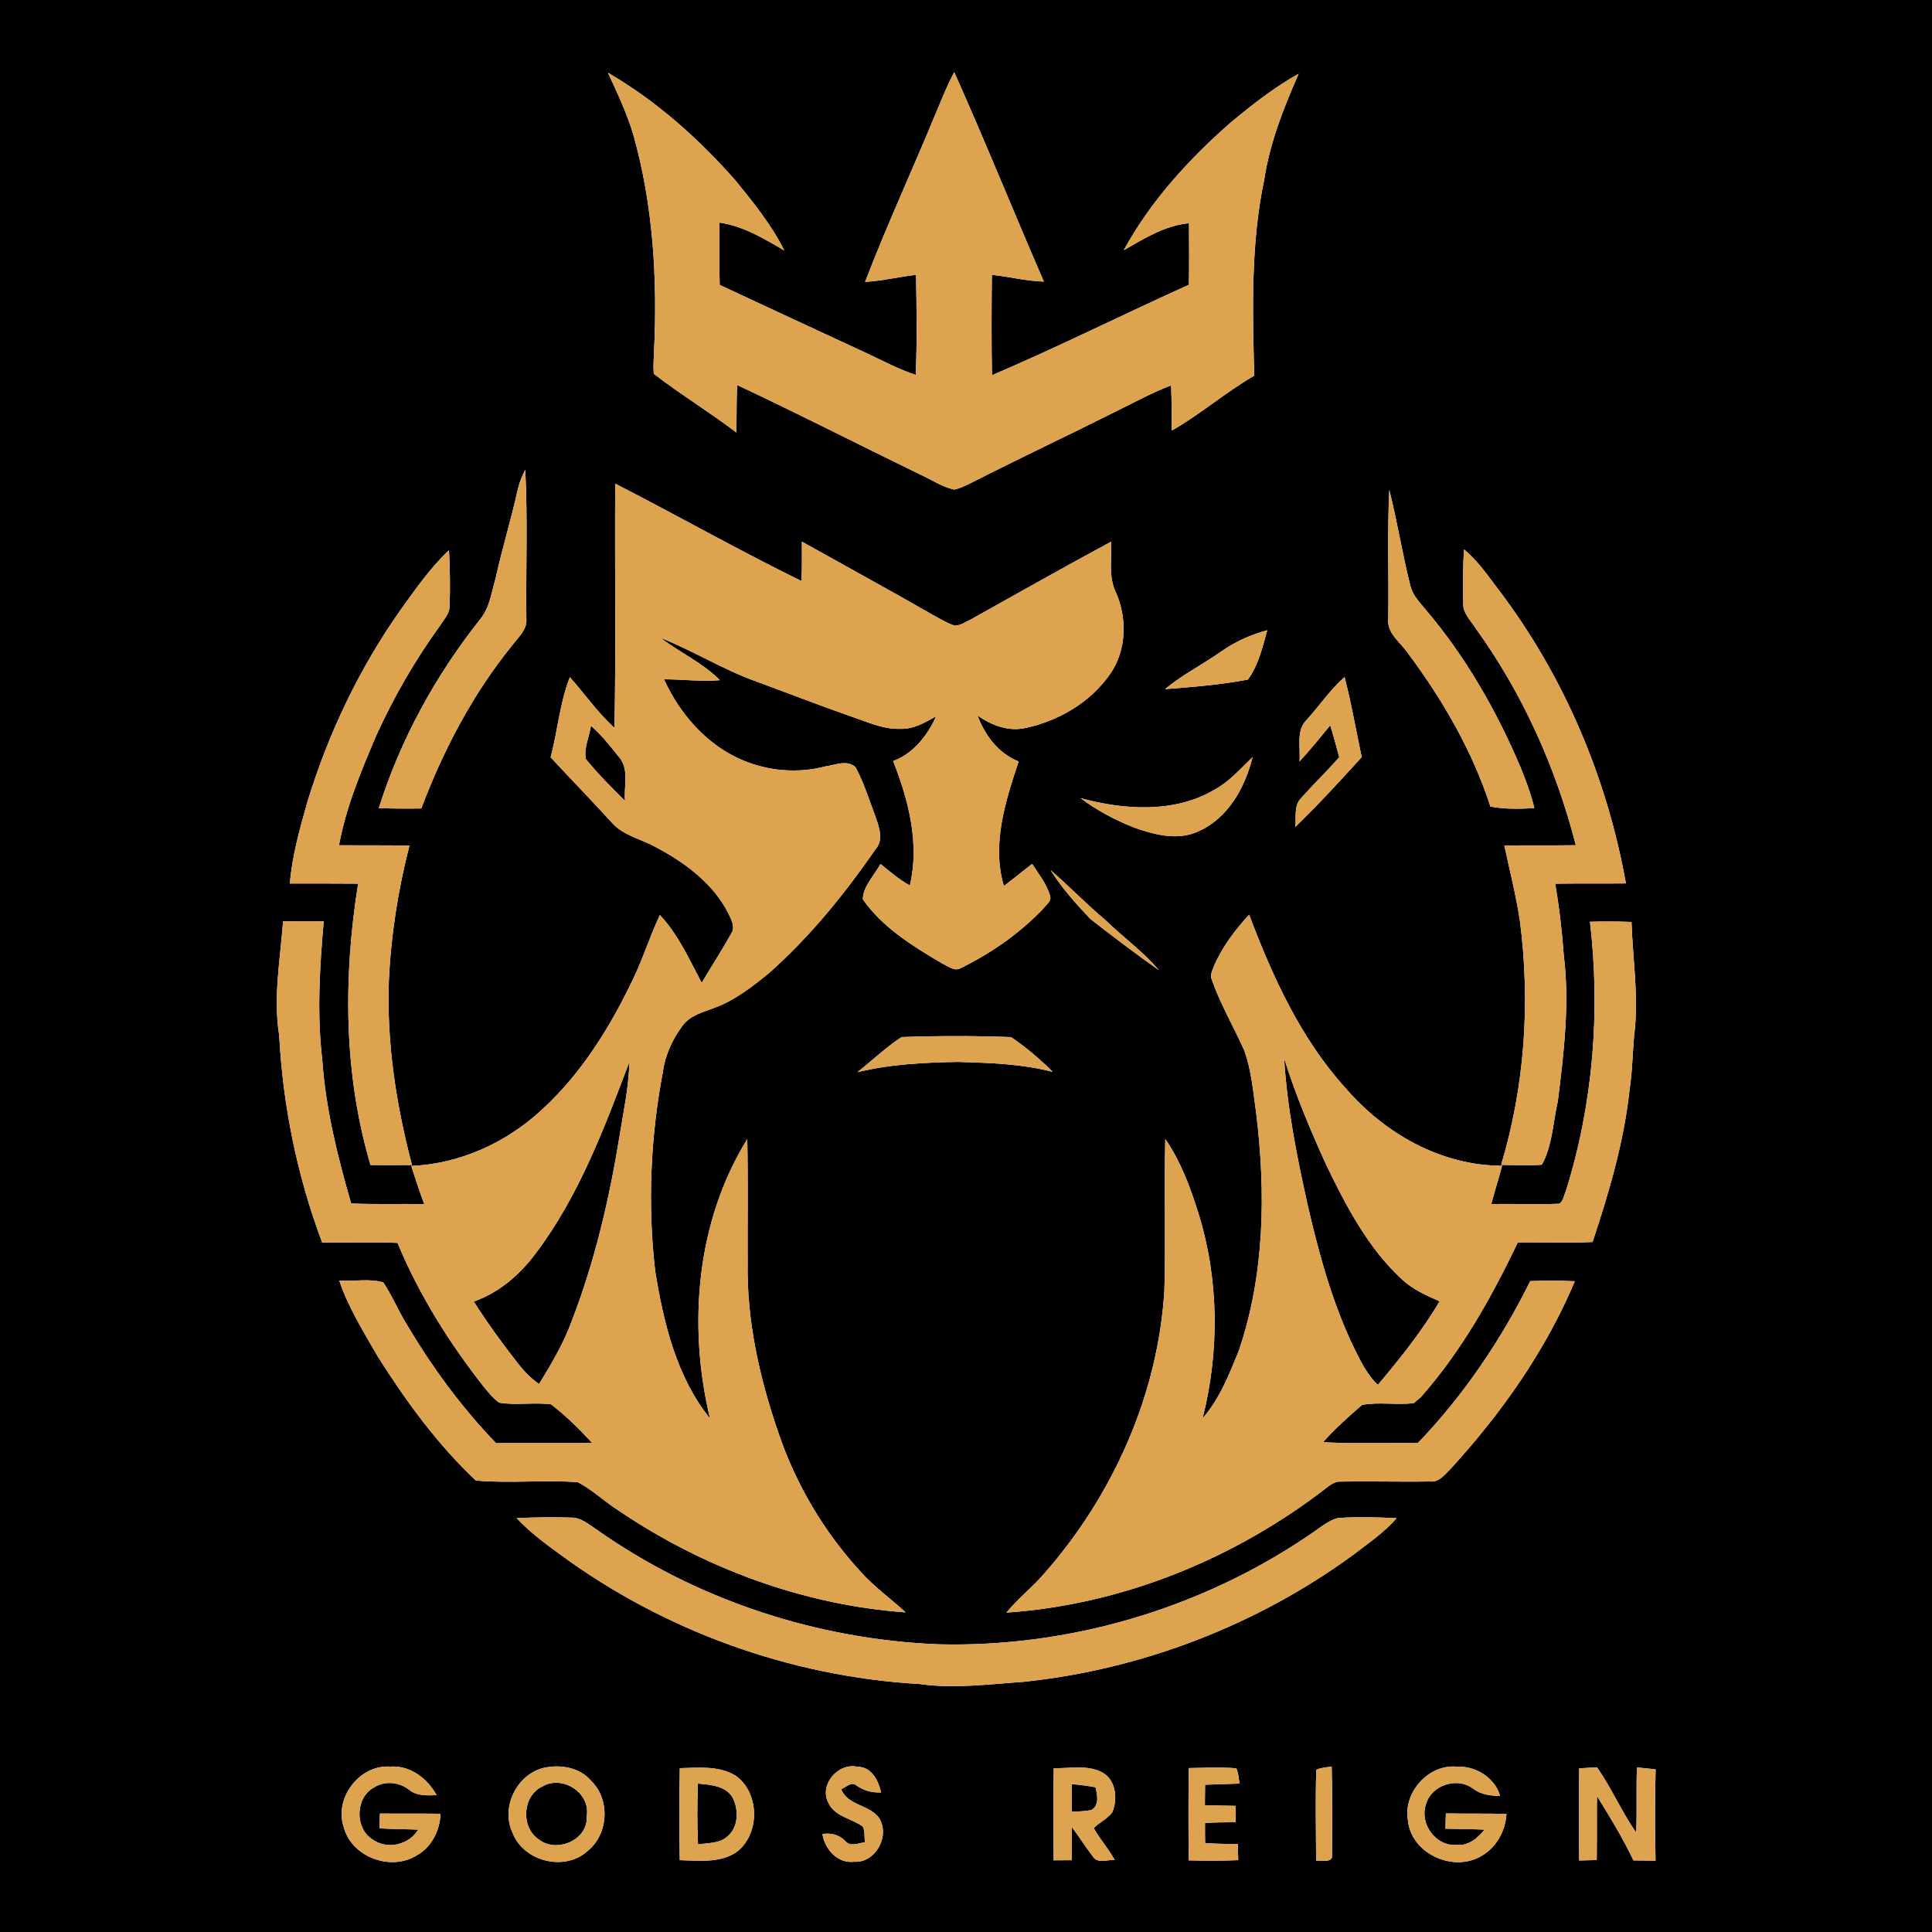 <?xml version="1.0" encoding="UTF-8" ?>
<!DOCTYPE svg PUBLIC "-//W3C//DTD SVG 1.1//EN" "http://www.w3.org/Graphics/SVG/1.1/DTD/svg11.dtd">
<svg width="500pt" height="500pt" viewBox="0 0 500 500" version="1.1" xmlns="http://www.w3.org/2000/svg">
<g id="#000000ff">
<path fill="#000000" opacity="1.00" d=" M 0.00 0.00 L 500.00 0.00 L 500.00 500.00 L 0.00 500.00 L 0.00 0.00 M 157.34 18.83 C 159.78 24.10 162.29 29.38 163.93 34.96 C 169.04 53.14 170.17 72.19 169.26 90.98 C 169.19 92.90 169.03 94.83 169.20 96.75 C 176.13 102.07 183.61 106.65 190.59 111.93 C 190.65 107.83 190.59 103.74 190.76 99.64 C 206.71 107.11 222.39 115.15 238.24 122.85 C 241.14 124.15 243.84 126.07 246.99 126.70 C 248.67 126.34 250.19 125.52 251.72 124.77 C 263.93 118.55 276.34 112.73 288.58 106.58 C 293.39 104.24 298.08 101.64 303.08 99.73 C 303.25 103.62 303.20 107.52 303.28 111.42 C 310.71 107.19 317.19 101.50 324.60 97.23 C 324.15 80.26 323.67 63.11 327.20 46.39 C 328.65 36.86 332.24 27.87 336.09 19.09 C 329.81 22.59 324.13 27.05 318.61 31.62 C 307.72 41.14 297.78 52.02 290.81 64.77 C 296.10 61.73 301.47 58.35 307.71 57.77 C 307.75 63.08 307.77 68.39 307.69 73.69 C 290.66 81.39 273.90 89.76 256.72 97.11 C 256.56 88.45 256.61 79.79 256.69 71.13 C 261.19 71.60 265.61 72.74 270.15 72.88 C 262.32 54.85 254.98 36.60 246.95 18.66 C 245.14 22.07 243.72 25.66 242.23 29.21 C 236.20 43.83 229.56 58.20 223.88 72.96 C 228.32 72.69 232.66 71.64 237.07 71.13 C 237.22 79.76 237.36 88.41 236.99 97.03 C 232.68 95.60 228.65 93.47 224.55 91.53 C 211.77 85.64 199.02 79.68 186.26 73.74 C 186.09 68.37 186.15 62.99 186.20 57.61 C 192.34 58.50 197.72 61.73 202.97 64.83 C 199.69 58.19 194.96 52.40 190.32 46.68 C 180.77 35.86 169.85 26.09 157.34 18.83 M 133.95 126.89 C 132.27 134.50 129.95 141.94 128.29 149.56 C 127.21 153.19 126.77 157.23 124.28 160.25 C 112.72 174.80 103.63 191.39 98.04 209.13 C 101.70 209.29 105.36 209.28 109.03 209.23 C 114.77 193.99 122.45 179.42 132.76 166.76 C 134.28 164.76 136.51 162.83 136.22 160.06 C 136.08 147.24 136.59 134.39 135.94 121.58 C 135.05 123.26 134.35 125.03 133.95 126.89 M 159.22 125.17 C 159.06 146.23 159.44 167.31 159.03 188.37 C 154.68 184.46 151.36 179.60 147.48 175.25 C 144.86 181.89 144.33 189.12 142.50 195.99 C 147.71 201.61 153.07 207.10 158.23 212.77 C 161.20 216.25 165.91 217.10 169.75 219.26 C 177.29 223.24 184.60 228.65 188.53 236.42 C 189.21 237.94 190.30 239.78 189.35 241.43 C 186.90 245.81 184.15 250.02 181.60 254.35 C 178.36 248.27 175.56 241.88 170.77 236.80 C 168.29 242.08 166.54 247.67 164.05 252.94 C 158.06 265.54 150.60 277.74 140.21 287.21 C 131.05 295.73 119.02 301.22 106.45 301.74 C 107.48 305.06 108.58 308.36 109.79 311.62 C 103.49 311.52 97.18 311.73 90.88 311.46 C 87.36 299.30 84.28 286.93 83.40 274.25 C 82.00 262.34 82.73 250.33 83.78 238.43 C 80.27 238.48 76.77 238.48 73.26 238.42 C 72.54 248.22 70.67 258.09 72.25 267.91 C 73.22 286.21 76.92 304.40 83.37 321.56 C 89.87 321.67 96.38 321.35 102.88 321.66 C 108.43 335.06 116.22 347.47 125.17 358.86 C 126.38 360.35 127.61 361.86 129.17 363.01 C 133.61 363.75 138.15 362.87 142.61 363.44 C 146.48 366.39 149.95 369.87 153.25 373.43 C 144.96 373.54 136.67 373.41 128.37 373.49 C 119.28 364.04 111.49 353.38 104.87 342.08 C 102.84 338.75 101.39 335.09 99.17 331.87 C 95.56 330.83 91.57 331.67 87.82 331.45 C 90.18 338.48 94.17 344.79 97.84 351.19 C 105.12 362.67 113.22 373.83 123.15 383.16 C 131.92 383.94 140.78 382.95 149.55 383.59 C 153.33 385.58 156.45 388.61 160.05 390.91 C 182.04 405.79 207.85 415.37 234.39 417.29 C 230.62 413.83 226.44 410.82 222.98 407.03 C 213.32 396.60 205.92 384.11 201.40 370.65 C 196.59 356.62 193.25 341.90 193.49 327.00 C 193.44 316.26 193.61 305.53 193.40 294.79 C 180.17 316.13 177.96 343.01 183.75 367.11 C 175.08 356.33 171.75 342.42 169.58 329.04 C 167.56 311.81 168.34 294.27 171.58 277.23 C 172.17 272.98 174.05 268.99 176.56 265.55 C 178.50 262.84 181.84 261.96 184.79 260.86 C 190.09 258.95 194.59 255.44 198.91 251.92 C 209.57 242.52 218.56 231.38 226.64 219.72 C 228.74 217.28 227.48 214.00 226.58 211.35 C 224.95 207.04 223.59 202.59 221.40 198.52 C 219.20 196.55 216.09 198.00 213.56 198.36 C 206.53 200.19 198.93 199.58 192.25 196.77 C 182.98 192.88 175.94 184.83 171.85 175.80 C 176.67 175.80 181.48 176.45 186.30 176.03 C 181.87 171.52 175.99 168.92 171.01 165.11 C 179.44 168.42 187.15 173.30 195.68 176.35 C 203.98 179.40 212.21 182.61 220.56 185.52 C 224.61 186.90 228.65 188.79 233.03 188.62 C 236.42 188.78 239.39 186.95 242.27 185.39 C 239.98 190.38 236.44 194.98 231.15 196.96 C 235.12 207.08 238.06 218.33 235.46 229.17 C 232.71 227.60 230.28 225.59 227.87 223.57 C 226.30 226.52 223.34 229.38 223.30 232.75 C 228.38 240.01 236.21 244.85 243.74 249.29 C 245.23 249.92 246.85 251.46 248.54 250.60 C 256.52 246.70 263.94 241.52 270.08 235.07 C 270.70 234.13 272.10 233.31 271.80 232.03 C 270.98 228.87 268.85 226.27 267.11 223.58 C 264.66 225.46 262.28 227.43 259.81 229.29 C 256.58 218.55 260.22 207.31 263.62 197.07 C 258.39 194.99 254.91 190.34 252.99 185.19 C 256.51 187.61 260.69 189.32 265.04 188.47 C 273.84 186.69 282.18 181.82 287.35 174.37 C 291.57 168.24 291.75 159.91 288.76 153.24 C 286.80 149.15 287.75 144.53 287.59 140.17 C 275.38 146.75 263.31 153.57 251.20 160.34 C 249.88 160.97 248.59 161.89 247.08 161.92 C 245.16 161.31 243.44 160.24 241.69 159.29 C 230.37 152.79 218.91 146.54 207.52 140.17 C 207.56 143.57 207.57 146.97 207.41 150.37 C 191.14 142.39 175.35 133.44 159.22 125.17 M 359.55 126.80 C 359.00 137.87 359.45 148.96 359.28 160.04 C 358.84 164.01 362.67 166.38 364.61 169.37 C 373.51 181.34 381.10 194.49 385.72 208.73 C 389.46 209.47 393.30 209.33 397.09 209.15 C 396.21 205.48 394.89 201.93 393.46 198.45 C 387.27 183.90 379.34 170.00 369.08 157.92 C 367.56 156.02 365.71 154.22 365.05 151.80 C 362.95 143.53 361.64 135.07 359.55 126.80 M 103.71 157.78 C 92.98 172.95 84.91 189.94 79.50 207.70 C 77.58 214.58 75.58 221.50 75.02 228.66 C 80.91 228.66 86.79 228.63 92.68 228.69 C 88.82 252.80 88.91 277.96 95.89 301.51 C 99.47 301.53 103.04 301.55 106.62 301.50 C 102.55 286.03 100.06 270.04 100.63 254.01 C 101.16 242.15 103.00 230.36 105.96 218.86 C 99.89 218.72 93.81 218.81 87.73 218.76 C 89.55 208.86 93.47 199.53 97.39 190.31 C 101.95 180.31 107.47 170.75 113.92 161.86 C 114.84 160.34 116.29 158.92 116.35 157.06 C 116.52 152.17 116.47 147.28 116.20 142.40 C 111.37 146.94 107.56 152.42 103.71 157.78 M 378.87 142.18 C 378.60 146.80 378.59 151.42 378.69 156.04 C 378.51 158.55 380.45 160.39 381.71 162.34 C 393.95 179.24 402.65 198.55 407.82 218.74 C 401.65 218.84 395.49 218.73 389.33 218.83 C 390.70 225.34 392.38 231.79 393.36 238.39 C 396.09 259.46 394.61 281.09 388.49 301.47 C 392.00 301.52 395.51 301.70 399.02 301.43 C 401.78 296.52 401.90 290.44 403.17 284.98 C 404.72 272.48 406.27 259.80 404.70 247.21 C 404.26 241.01 403.54 234.83 402.48 228.70 C 408.58 228.61 414.68 228.69 420.79 228.63 C 415.91 201.32 404.80 175.08 388.06 152.92 C 385.19 149.19 382.55 145.18 378.87 142.18 M 315.78 168.78 C 311.10 172.08 305.91 174.65 301.51 178.35 C 308.67 177.78 315.91 177.24 322.96 175.87 C 325.67 172.16 326.75 167.49 327.96 163.11 C 323.60 164.27 319.46 166.17 315.78 168.78 M 338.22 186.23 C 335.31 189.06 336.65 193.46 336.30 197.08 C 339.09 194.07 341.66 190.88 344.26 187.71 C 345.12 190.44 345.85 193.21 346.60 195.98 C 343.37 199.61 339.88 203.01 336.65 206.63 C 334.78 208.61 335.52 211.57 335.20 214.03 C 341.19 208.25 346.81 202.10 352.41 195.94 C 350.92 189.04 349.76 182.06 347.97 175.21 C 344.27 178.46 341.52 182.60 338.22 186.23 M 314.36 204.35 C 303.93 210.52 290.95 209.62 279.67 206.57 C 283.91 209.76 288.65 212.25 293.58 214.20 C 298.87 216.05 304.93 217.67 310.27 215.09 C 317.86 211.71 322.27 203.68 324.17 195.92 C 321.07 198.91 318.19 202.25 314.36 204.35 M 271.88 225.16 C 274.76 229.79 278.44 233.87 282.18 237.82 C 288.00 242.36 293.90 246.84 299.94 251.09 C 295.79 246.22 290.55 242.47 285.98 238.03 C 281.11 233.93 276.67 229.34 271.88 225.16 M 314.15 250.08 C 313.73 251.16 313.11 252.37 313.61 253.54 C 315.84 259.89 319.28 265.71 322.01 271.84 C 323.89 277.02 324.31 282.59 325.09 288.01 C 327.61 308.51 327.32 329.82 320.61 349.53 C 318.13 355.67 315.63 362.02 311.23 367.08 C 315.62 349.74 315.48 331.19 310.18 314.07 C 308.06 307.35 305.61 300.60 301.57 294.78 C 301.26 307.84 301.70 320.92 301.34 333.99 C 299.68 361.00 288.04 387.02 270.24 407.24 C 267.18 410.80 263.44 413.70 260.47 417.34 C 290.67 415.27 319.89 403.27 343.71 384.73 C 344.68 383.98 345.78 383.33 347.07 383.44 C 354.73 383.29 362.39 383.54 370.05 383.40 C 372.35 383.71 373.83 381.69 375.29 380.27 C 388.48 365.88 399.96 349.65 407.56 331.59 C 403.71 331.39 399.87 331.41 396.03 331.55 C 388.46 346.81 378.80 361.09 366.99 373.41 C 358.80 373.40 350.59 373.67 342.40 373.25 C 345.47 369.74 349.00 366.64 352.51 363.59 C 356.91 362.76 361.45 363.69 365.89 363.12 C 366.33 362.75 367.22 361.99 367.67 361.62 C 378.19 349.73 386.02 335.79 392.80 321.52 C 399.25 321.46 405.70 321.74 412.15 321.43 C 416.42 308.61 420.27 295.54 421.73 282.05 C 422.55 276.74 422.48 271.36 423.13 266.03 C 423.97 256.86 422.53 247.74 422.23 238.60 C 418.65 238.46 415.06 238.45 411.48 238.55 C 414.23 261.88 412.27 285.81 405.24 308.25 C 404.74 309.34 404.62 310.77 403.57 311.52 C 397.70 311.78 391.82 311.48 385.94 311.62 C 386.81 308.29 387.86 305.01 388.74 301.69 C 373.04 301.72 358.38 293.37 348.31 281.69 C 336.63 268.84 329.36 252.80 323.27 236.72 C 319.61 240.70 316.28 245.08 314.15 250.08 M 233.33 268.39 C 229.25 271.06 225.71 274.47 221.89 277.49 C 230.43 275.39 239.24 274.97 248.00 274.82 C 256.19 275.07 264.46 275.33 272.44 277.40 C 269.13 274.08 265.53 271.02 261.66 268.40 C 252.24 268.05 242.75 268.06 233.33 268.39 M 133.71 392.89 C 137.02 396.42 140.90 399.34 144.80 402.17 C 171.75 422.04 204.53 433.90 237.96 435.82 C 246.95 437.11 255.97 435.86 264.95 435.25 C 295.65 432.02 325.42 420.54 350.34 402.30 C 354.18 399.35 358.25 396.59 361.45 392.90 C 356.32 392.69 351.16 392.46 346.04 392.90 C 343.19 393.83 340.95 395.91 338.46 397.51 C 310.55 416.38 276.69 426.36 243.01 425.55 C 211.39 424.31 180.09 414.04 154.24 395.73 C 152.33 394.48 150.44 392.82 148.04 392.76 C 143.27 392.59 138.48 392.67 133.71 392.89 M 88.96 472.87 C 91.04 480.73 101.37 484.43 108.09 480.03 C 111.83 477.84 113.84 473.64 114.01 469.40 C 108.78 469.32 103.55 469.40 98.32 469.34 C 98.28 470.61 98.25 471.89 98.21 473.17 C 101.55 473.38 104.89 473.36 108.23 473.51 C 105.80 477.59 99.96 478.80 96.17 475.88 C 91.77 472.90 92.03 465.16 96.75 462.62 C 99.54 460.79 103.27 461.17 105.85 463.17 C 107.89 464.85 110.53 464.67 113.01 464.59 C 110.62 460.27 106.15 456.82 101.00 457.20 C 93.05 456.64 86.42 465.31 88.96 472.87 M 140.40 457.60 C 133.59 459.49 129.61 467.82 132.63 474.27 C 135.45 481.76 146.12 484.44 152.06 479.04 C 157.46 474.71 157.99 465.81 153.05 460.94 C 149.99 457.30 144.81 456.52 140.40 457.60 M 214.39 466.57 C 216.01 470.15 220.40 470.58 223.29 472.70 C 223.90 473.97 223.67 475.43 223.83 476.79 C 222.11 477.00 220.07 478.06 218.73 476.42 C 217.16 474.80 215.04 474.31 212.85 474.63 C 213.47 478.57 216.72 482.32 221.01 481.82 C 226.61 482.22 230.43 475.07 227.50 470.49 C 224.98 466.98 219.37 467.35 217.70 463.03 C 218.91 462.60 220.28 460.97 221.60 462.04 C 223.49 463.41 225.70 463.98 228.03 463.89 C 227.35 460.84 225.54 457.19 221.91 457.25 C 216.91 456.08 211.91 461.93 214.39 466.57 M 340.65 458.02 C 340.41 465.86 340.58 473.72 340.61 481.57 C 341.94 481.30 345.04 482.33 344.73 479.95 C 344.78 472.35 344.83 464.76 344.64 457.17 C 343.30 457.41 341.90 457.45 340.65 458.02 M 364.36 470.99 C 365.07 479.40 375.42 484.42 382.75 480.67 C 387.01 478.57 389.59 474.10 389.87 469.44 C 384.64 469.30 379.42 469.42 374.19 469.31 C 374.15 470.62 374.11 471.94 374.07 473.26 C 377.44 473.36 380.83 473.34 384.21 473.51 C 382.42 475.69 380.04 477.78 377.00 477.45 C 371.64 477.92 367.35 472.06 369.01 467.06 C 370.28 462.05 377.04 459.75 381.16 462.86 C 383.20 464.40 385.70 464.80 388.21 464.75 C 386.83 459.99 381.81 456.97 376.99 457.21 C 369.73 456.54 363.14 463.84 364.36 470.99 M 175.93 457.60 C 175.78 465.54 175.79 473.48 175.92 481.41 C 180.78 481.52 186.11 482.21 190.43 479.44 C 196.73 474.91 196.73 464.08 190.41 459.56 C 186.08 456.90 180.78 457.49 175.93 457.60 M 272.70 457.60 C 272.60 465.55 272.64 473.50 272.68 481.45 C 274.23 481.45 275.79 481.43 277.36 481.42 C 277.36 478.56 277.35 475.72 277.40 472.87 C 279.28 475.29 280.87 477.93 282.76 480.35 C 283.95 482.46 286.59 481.19 288.50 481.39 C 286.91 478.47 284.65 476.00 283.05 473.11 C 284.55 471.62 286.62 470.71 287.88 468.98 C 289.28 465.54 288.84 460.69 285.29 458.72 C 281.44 456.65 276.87 457.71 272.70 457.60 M 307.65 457.58 C 307.55 465.53 307.56 473.50 307.64 481.46 C 311.92 481.57 316.19 481.58 320.46 481.41 C 320.42 480.00 320.37 478.60 320.32 477.20 C 317.50 477.24 314.68 477.19 311.88 476.98 C 311.85 475.24 311.84 473.50 311.85 471.77 C 314.49 471.64 317.13 471.60 319.77 471.59 C 319.77 470.17 319.78 468.76 319.79 467.36 C 317.13 467.32 314.47 467.28 311.82 467.18 C 311.82 465.41 311.84 463.65 311.87 461.89 C 314.85 461.76 317.83 461.71 320.81 461.59 C 320.55 460.26 320.53 458.86 319.95 457.63 C 315.86 457.30 311.75 457.51 307.65 457.58 M 408.69 457.65 C 408.61 465.60 408.62 473.54 408.68 481.49 C 410.19 481.46 411.71 481.42 413.23 481.38 C 413.31 475.86 413.21 470.34 413.30 464.82 C 416.68 470.24 419.99 475.71 422.74 481.47 C 424.64 481.50 426.54 481.52 428.45 481.54 C 428.30 473.67 428.27 465.79 428.47 457.92 C 426.86 457.72 425.24 457.56 423.64 457.42 C 423.42 463.04 423.67 468.66 423.45 474.28 C 419.68 468.89 417.08 462.78 413.31 457.38 C 411.77 457.47 410.23 457.56 408.69 457.65 Z" />
<path fill="#000000" opacity="1.00" d=" M 152.93 187.83 C 155.66 190.18 157.89 193.04 160.13 195.85 C 162.95 198.94 161.39 203.50 161.76 207.27 C 158.25 203.78 154.71 200.28 151.61 196.42 C 151.04 193.58 152.55 190.66 152.93 187.83 Z" />
<path fill="#000000" opacity="1.00" d=" M 332.34 273.95 C 335.35 283.44 339.18 292.65 343.34 301.70 C 348.47 312.30 354.08 323.05 362.86 331.13 C 365.63 333.73 369.16 335.26 372.58 336.79 C 367.97 344.51 362.39 351.56 356.58 358.40 C 353.91 355.89 352.28 352.56 350.66 349.33 C 344.79 337.35 341.32 324.41 338.33 311.46 C 335.60 299.10 333.09 286.59 332.34 273.95 Z" />
<path fill="#000000" opacity="1.00" d=" M 138.52 324.53 C 149.77 309.71 156.33 292.08 162.87 274.85 C 162.75 281.32 161.35 287.67 160.33 294.04 C 157.69 310.32 153.92 326.49 147.96 341.89 C 145.85 347.67 142.71 352.97 139.51 358.19 C 137.41 356.75 135.65 354.90 134.09 352.91 C 130.02 347.73 126.14 342.39 122.61 336.83 C 129.11 334.55 134.43 329.98 138.52 324.53 Z" />
<path fill="#000000" opacity="1.00" d=" M 140.41 462.32 C 145.55 459.31 152.85 463.97 151.85 469.97 C 152.31 476.35 143.70 479.81 139.13 475.81 C 134.70 472.53 135.31 464.63 140.41 462.32 Z" />
<path fill="#000000" opacity="1.00" d=" M 180.62 461.59 C 183.86 461.91 187.96 462.13 189.70 465.40 C 191.20 468.50 191.11 472.97 188.22 475.28 C 186.19 477.19 183.19 476.90 180.64 477.34 C 180.40 472.09 180.42 466.83 180.62 461.59 Z" />
<path fill="#000000" opacity="1.00" d=" M 277.35 461.73 C 279.42 461.88 281.47 462.18 283.52 462.54 C 283.98 464.53 284.60 467.23 282.41 468.45 C 280.75 468.78 279.06 468.79 277.38 468.90 C 277.37 466.51 277.36 464.12 277.35 461.73 Z" />
</g>
<g id="#dda34fff">
<path fill="#dda34f" opacity="1.00" d=" M 157.34 18.83 C 169.85 26.09 180.77 35.86 190.32 46.68 C 194.96 52.40 199.69 58.19 202.97 64.83 C 197.72 61.73 192.34 58.50 186.20 57.61 C 186.15 62.99 186.09 68.37 186.26 73.74 C 199.02 79.68 211.77 85.64 224.55 91.53 C 228.65 93.47 232.68 95.60 236.99 97.03 C 237.36 88.41 237.22 79.76 237.07 71.13 C 232.66 71.64 228.32 72.69 223.88 72.96 C 229.56 58.20 236.20 43.83 242.23 29.21 C 243.72 25.66 245.14 22.07 246.95 18.66 C 254.98 36.60 262.32 54.85 270.15 72.88 C 265.61 72.74 261.19 71.60 256.69 71.13 C 256.61 79.79 256.56 88.45 256.72 97.11 C 273.90 89.76 290.66 81.39 307.69 73.69 C 307.77 68.39 307.75 63.08 307.71 57.77 C 301.47 58.35 296.10 61.73 290.81 64.77 C 297.78 52.02 307.72 41.14 318.61 31.62 C 324.13 27.05 329.81 22.59 336.09 19.09 C 332.24 27.87 328.65 36.86 327.20 46.39 C 323.67 63.11 324.15 80.26 324.60 97.23 C 317.19 101.50 310.71 107.19 303.28 111.42 C 303.20 107.52 303.25 103.62 303.08 99.73 C 298.08 101.64 293.39 104.24 288.58 106.58 C 276.34 112.73 263.93 118.55 251.72 124.77 C 250.19 125.52 248.67 126.34 246.99 126.70 C 243.84 126.07 241.14 124.15 238.24 122.85 C 222.39 115.15 206.71 107.11 190.76 99.64 C 190.59 103.74 190.65 107.83 190.59 111.93 C 183.61 106.65 176.13 102.07 169.20 96.75 C 169.03 94.83 169.19 92.90 169.26 90.98 C 170.17 72.19 169.04 53.14 163.93 34.96 C 162.29 29.38 159.78 24.10 157.34 18.83 Z" />
<path fill="#dda34f" opacity="1.00" d=" M 133.95 126.89 C 134.35 125.03 135.05 123.26 135.94 121.58 C 136.59 134.39 136.08 147.24 136.22 160.06 C 136.51 162.83 134.28 164.76 132.76 166.76 C 122.45 179.42 114.77 193.99 109.03 209.23 C 105.36 209.28 101.70 209.29 98.04 209.13 C 103.63 191.39 112.72 174.80 124.28 160.25 C 126.77 157.23 127.21 153.19 128.29 149.56 C 129.95 141.94 132.27 134.50 133.95 126.89 Z" />
<path fill="#dda34f" opacity="1.00" d=" M 159.22 125.17 C 175.35 133.44 191.14 142.39 207.41 150.37 C 207.57 146.97 207.56 143.57 207.52 140.17 C 218.91 146.54 230.37 152.79 241.69 159.29 C 243.44 160.24 245.16 161.31 247.08 161.92 C 248.59 161.89 249.88 160.97 251.20 160.34 C 263.31 153.57 275.38 146.75 287.59 140.17 C 287.75 144.53 286.80 149.15 288.76 153.24 C 291.75 159.91 291.57 168.24 287.35 174.37 C 282.18 181.82 273.84 186.69 265.04 188.47 C 260.69 189.32 256.51 187.61 252.99 185.19 C 254.91 190.34 258.39 194.99 263.62 197.07 C 260.22 207.31 256.58 218.55 259.81 229.29 C 262.28 227.43 264.66 225.46 267.11 223.58 C 268.85 226.27 270.98 228.87 271.80 232.03 C 272.10 233.31 270.70 234.13 270.08 235.07 C 263.94 241.52 256.52 246.70 248.54 250.60 C 246.85 251.46 245.23 249.92 243.74 249.29 C 236.21 244.85 228.38 240.01 223.30 232.75 C 223.34 229.38 226.30 226.52 227.87 223.57 C 230.28 225.59 232.71 227.60 235.46 229.17 C 238.06 218.33 235.12 207.08 231.15 196.96 C 236.44 194.98 239.98 190.38 242.27 185.39 C 239.39 186.95 236.42 188.78 233.03 188.62 C 228.65 188.79 224.61 186.90 220.56 185.52 C 212.21 182.61 203.98 179.40 195.68 176.35 C 187.15 173.30 179.44 168.42 171.01 165.11 C 175.99 168.92 181.87 171.52 186.30 176.03 C 181.48 176.45 176.67 175.80 171.85 175.80 C 175.94 184.83 182.98 192.88 192.25 196.77 C 198.93 199.58 206.53 200.19 213.56 198.36 C 216.09 198.00 219.20 196.55 221.40 198.52 C 223.59 202.59 224.95 207.04 226.58 211.35 C 227.48 214.00 228.74 217.28 226.64 219.72 C 218.56 231.38 209.57 242.52 198.91 251.92 C 194.59 255.44 190.09 258.95 184.79 260.86 C 181.84 261.96 178.50 262.84 176.56 265.55 C 174.05 268.99 172.17 272.98 171.58 277.23 C 168.34 294.27 167.56 311.81 169.58 329.04 C 171.75 342.42 175.08 356.33 183.75 367.11 C 177.96 343.01 180.17 316.13 193.40 294.79 C 193.61 305.53 193.44 316.26 193.49 327.00 C 193.25 341.90 196.59 356.62 201.40 370.65 C 205.92 384.11 213.32 396.60 222.98 407.03 C 226.44 410.82 230.62 413.83 234.39 417.29 C 207.85 415.37 182.04 405.79 160.05 390.91 C 156.45 388.61 153.33 385.58 149.55 383.59 C 140.78 382.95 131.92 383.94 123.15 383.16 C 113.22 373.83 105.12 362.67 97.84 351.19 C 94.17 344.79 90.18 338.48 87.82 331.45 C 91.57 331.67 95.56 330.83 99.17 331.87 C 101.39 335.09 102.84 338.75 104.87 342.08 C 111.49 353.38 119.28 364.04 128.37 373.49 C 136.67 373.41 144.96 373.54 153.25 373.43 C 149.95 369.87 146.48 366.39 142.61 363.44 C 138.15 362.87 133.61 363.75 129.17 363.01 C 127.61 361.86 126.38 360.35 125.17 358.86 C 116.22 347.47 108.43 335.06 102.88 321.66 C 96.38 321.35 89.87 321.67 83.37 321.56 C 76.92 304.40 73.22 286.21 72.25 267.91 C 70.67 258.09 72.54 248.22 73.26 238.42 C 76.77 238.48 80.27 238.48 83.78 238.43 C 82.73 250.33 82.00 262.34 83.40 274.25 C 84.28 286.93 87.36 299.30 90.88 311.46 C 97.18 311.73 103.49 311.52 109.79 311.62 C 108.58 308.36 107.48 305.06 106.45 301.74 C 119.02 301.22 131.05 295.73 140.21 287.21 C 150.60 277.74 158.06 265.54 164.05 252.94 C 166.54 247.67 168.29 242.08 170.77 236.80 C 175.56 241.88 178.36 248.27 181.60 254.35 C 184.15 250.02 186.90 245.81 189.35 241.43 C 190.30 239.78 189.21 237.94 188.53 236.42 C 184.60 228.65 177.29 223.24 169.75 219.26 C 165.91 217.10 161.20 216.25 158.23 212.77 C 153.07 207.10 147.71 201.61 142.50 195.99 C 144.33 189.12 144.86 181.89 147.48 175.25 C 151.36 179.60 154.68 184.46 159.03 188.37 C 159.44 167.31 159.06 146.23 159.22 125.17 M 152.93 187.83 C 152.55 190.66 151.04 193.58 151.61 196.42 C 154.71 200.28 158.25 203.78 161.76 207.27 C 161.39 203.50 162.95 198.94 160.13 195.85 C 157.89 193.04 155.66 190.18 152.93 187.83 M 138.52 324.53 C 134.43 329.98 129.11 334.55 122.61 336.83 C 126.14 342.39 130.02 347.73 134.09 352.91 C 135.65 354.90 137.41 356.75 139.51 358.19 C 142.71 352.97 145.85 347.67 147.96 341.89 C 153.92 326.49 157.69 310.32 160.33 294.04 C 161.35 287.67 162.75 281.32 162.87 274.85 C 156.33 292.08 149.77 309.71 138.52 324.53 Z" />
<path fill="#dda34f" opacity="1.00" d=" M 359.55 126.80 C 361.64 135.07 362.95 143.53 365.05 151.80 C 365.71 154.22 367.56 156.02 369.08 157.92 C 379.34 170.00 387.27 183.90 393.46 198.45 C 394.89 201.93 396.21 205.48 397.09 209.15 C 393.30 209.33 389.46 209.47 385.72 208.73 C 381.10 194.49 373.51 181.34 364.61 169.37 C 362.67 166.38 358.84 164.01 359.28 160.04 C 359.45 148.96 359.00 137.87 359.55 126.80 Z" />
<path fill="#dda34f" opacity="1.00" d=" M 103.71 157.78 C 107.56 152.42 111.37 146.94 116.20 142.40 C 116.47 147.28 116.52 152.17 116.35 157.06 C 116.29 158.92 114.84 160.34 113.92 161.86 C 107.47 170.75 101.95 180.31 97.39 190.31 C 93.47 199.53 89.55 208.86 87.73 218.76 C 93.81 218.81 99.89 218.72 105.96 218.86 C 103.00 230.36 101.16 242.15 100.63 254.01 C 100.06 270.04 102.55 286.03 106.62 301.50 C 103.04 301.55 99.47 301.53 95.89 301.51 C 88.91 277.96 88.82 252.80 92.68 228.69 C 86.79 228.63 80.91 228.66 75.02 228.66 C 75.58 221.50 77.58 214.58 79.50 207.70 C 84.91 189.94 92.98 172.95 103.71 157.78 Z" />
<path fill="#dda34f" opacity="1.00" d=" M 378.87 142.18 C 382.55 145.18 385.19 149.19 388.06 152.92 C 404.80 175.08 415.91 201.32 420.79 228.63 C 414.68 228.69 408.58 228.61 402.48 228.70 C 403.54 234.83 404.26 241.01 404.70 247.21 C 406.27 259.80 404.72 272.48 403.17 284.98 C 401.90 290.44 401.78 296.52 399.02 301.43 C 395.51 301.70 392.00 301.52 388.49 301.47 C 394.61 281.09 396.09 259.46 393.36 238.39 C 392.38 231.79 390.70 225.34 389.33 218.83 C 395.49 218.73 401.65 218.84 407.82 218.74 C 402.65 198.55 393.95 179.24 381.71 162.34 C 380.45 160.39 378.51 158.55 378.69 156.04 C 378.59 151.42 378.60 146.80 378.87 142.18 Z" />
<path fill="#dda34f" opacity="1.00" d=" M 315.78 168.78 C 319.46 166.17 323.60 164.27 327.96 163.11 C 326.75 167.49 325.67 172.16 322.96 175.87 C 315.91 177.24 308.67 177.78 301.51 178.35 C 305.91 174.65 311.10 172.08 315.78 168.78 Z" />
<path fill="#dda34f" opacity="1.00" d=" M 338.22 186.23 C 341.52 182.60 344.27 178.46 347.97 175.21 C 349.76 182.06 350.92 189.04 352.41 195.94 C 346.81 202.10 341.19 208.25 335.20 214.03 C 335.52 211.57 334.78 208.61 336.65 206.63 C 339.88 203.01 343.37 199.61 346.60 195.98 C 345.85 193.21 345.12 190.44 344.26 187.71 C 341.66 190.88 339.09 194.07 336.30 197.08 C 336.65 193.46 335.31 189.06 338.22 186.23 Z" />
<path fill="#dda34f" opacity="1.00" d=" M 314.36 204.35 C 318.19 202.25 321.07 198.91 324.17 195.92 C 322.27 203.68 317.86 211.71 310.27 215.09 C 304.93 217.67 298.87 216.05 293.58 214.20 C 288.65 212.25 283.91 209.76 279.67 206.57 C 290.95 209.62 303.93 210.52 314.36 204.35 Z" />
<path fill="#dda34f" opacity="1.00" d=" M 271.88 225.16 C 276.67 229.34 281.11 233.93 285.98 238.03 C 290.55 242.47 295.79 246.22 299.94 251.09 C 293.90 246.84 288.00 242.36 282.18 237.82 C 278.44 233.87 274.76 229.79 271.88 225.16 Z" />
<path fill="#dda34f" opacity="1.00" d=" M 314.15 250.08 C 316.28 245.08 319.61 240.70 323.27 236.72 C 329.36 252.80 336.63 268.84 348.31 281.69 C 358.38 293.37 373.04 301.72 388.74 301.69 C 387.86 305.01 386.81 308.29 385.94 311.62 C 391.82 311.48 397.70 311.78 403.57 311.52 C 404.62 310.77 404.74 309.34 405.24 308.25 C 412.27 285.81 414.23 261.88 411.48 238.55 C 415.06 238.45 418.65 238.46 422.23 238.60 C 422.53 247.74 423.97 256.86 423.13 266.03 C 422.48 271.36 422.55 276.74 421.73 282.05 C 420.27 295.54 416.42 308.61 412.15 321.43 C 405.70 321.74 399.25 321.46 392.80 321.52 C 386.02 335.79 378.19 349.73 367.67 361.62 C 367.22 361.99 366.33 362.75 365.89 363.12 C 361.45 363.69 356.91 362.76 352.51 363.59 C 349.00 366.64 345.47 369.74 342.40 373.25 C 350.59 373.67 358.80 373.40 366.99 373.41 C 378.80 361.09 388.46 346.81 396.03 331.55 C 399.87 331.41 403.71 331.39 407.56 331.59 C 399.96 349.65 388.48 365.88 375.29 380.27 C 373.83 381.69 372.35 383.71 370.05 383.40 C 362.39 383.54 354.73 383.29 347.07 383.44 C 345.78 383.33 344.68 383.98 343.71 384.73 C 319.89 403.27 290.67 415.27 260.47 417.34 C 263.44 413.70 267.18 410.80 270.24 407.24 C 288.04 387.02 299.68 361.00 301.34 333.99 C 301.70 320.92 301.26 307.84 301.57 294.78 C 305.61 300.60 308.06 307.35 310.18 314.07 C 315.48 331.19 315.62 349.74 311.23 367.08 C 315.63 362.02 318.13 355.67 320.61 349.53 C 327.32 329.82 327.61 308.51 325.09 288.01 C 324.31 282.59 323.89 277.02 322.01 271.84 C 319.28 265.71 315.84 259.89 313.61 253.54 C 313.11 252.37 313.73 251.16 314.15 250.08 M 332.34 273.95 C 333.09 286.59 335.60 299.10 338.33 311.46 C 341.32 324.41 344.79 337.35 350.66 349.33 C 352.28 352.56 353.91 355.89 356.58 358.40 C 362.39 351.56 367.97 344.51 372.58 336.79 C 369.16 335.26 365.63 333.73 362.86 331.13 C 354.08 323.05 348.47 312.30 343.34 301.70 C 339.18 292.65 335.35 283.44 332.34 273.95 Z" />
<path fill="#dda34f" opacity="1.00" d=" M 233.33 268.39 C 242.75 268.06 252.24 268.05 261.66 268.40 C 265.53 271.02 269.13 274.08 272.44 277.40 C 264.46 275.33 256.19 275.07 248.00 274.82 C 239.24 274.97 230.43 275.39 221.89 277.49 C 225.71 274.47 229.25 271.06 233.33 268.39 Z" />
<path fill="#dda34f" opacity="1.00" d=" M 133.71 392.89 C 138.48 392.67 143.27 392.59 148.04 392.76 C 150.44 392.82 152.33 394.48 154.24 395.73 C 180.09 414.04 211.39 424.31 243.01 425.55 C 276.69 426.36 310.55 416.38 338.46 397.51 C 340.95 395.91 343.19 393.83 346.04 392.90 C 351.16 392.46 356.32 392.69 361.45 392.90 C 358.25 396.59 354.18 399.35 350.34 402.30 C 325.42 420.54 295.65 432.02 264.95 435.25 C 255.97 435.86 246.95 437.11 237.96 435.82 C 204.53 433.90 171.75 422.04 144.80 402.17 C 140.90 399.34 137.02 396.42 133.71 392.89 Z" />
<path fill="#dda34f" opacity="1.00" d=" M 88.96 472.87 C 86.42 465.31 93.05 456.64 101.00 457.20 C 106.15 456.82 110.62 460.27 113.01 464.59 C 110.53 464.67 107.89 464.85 105.85 463.17 C 103.27 461.17 99.54 460.79 96.75 462.62 C 92.03 465.16 91.77 472.90 96.17 475.88 C 99.96 478.80 105.80 477.59 108.23 473.51 C 104.89 473.36 101.55 473.38 98.21 473.17 C 98.25 471.89 98.28 470.61 98.32 469.34 C 103.55 469.40 108.78 469.32 114.01 469.40 C 113.84 473.64 111.83 477.84 108.09 480.03 C 101.37 484.43 91.04 480.73 88.96 472.87 Z" />
<path fill="#dda34f" opacity="1.00" d=" M 140.40 457.60 C 144.81 456.52 149.99 457.30 153.05 460.94 C 157.99 465.81 157.46 474.71 152.06 479.04 C 146.12 484.44 135.45 481.76 132.63 474.27 C 129.61 467.82 133.59 459.49 140.40 457.60 M 140.41 462.32 C 135.31 464.63 134.70 472.53 139.13 475.81 C 143.70 479.81 152.31 476.35 151.85 469.97 C 152.85 463.97 145.55 459.31 140.41 462.32 Z" />
<path fill="#dda34f" opacity="1.00" d=" M 214.39 466.57 C 211.91 461.93 216.91 456.08 221.91 457.25 C 225.54 457.19 227.35 460.84 228.03 463.89 C 225.70 463.98 223.49 463.41 221.60 462.04 C 220.28 460.97 218.91 462.60 217.70 463.03 C 219.37 467.35 224.98 466.98 227.50 470.49 C 230.43 475.07 226.61 482.22 221.01 481.82 C 216.72 482.32 213.47 478.57 212.85 474.63 C 215.04 474.31 217.16 474.80 218.73 476.42 C 220.07 478.06 222.11 477.00 223.83 476.79 C 223.67 475.43 223.90 473.97 223.29 472.70 C 220.40 470.58 216.01 470.15 214.39 466.57 Z" />
<path fill="#dda34f" opacity="1.00" d=" M 340.65 458.02 C 341.90 457.45 343.30 457.41 344.64 457.17 C 344.83 464.76 344.78 472.35 344.73 479.95 C 345.04 482.33 341.94 481.30 340.61 481.57 C 340.58 473.72 340.41 465.86 340.65 458.02 Z" />
<path fill="#dda34f" opacity="1.00" d=" M 364.36 470.99 C 363.14 463.84 369.73 456.54 376.99 457.21 C 381.81 456.97 386.83 459.99 388.21 464.75 C 385.70 464.80 383.20 464.40 381.16 462.86 C 377.04 459.75 370.28 462.05 369.01 467.06 C 367.35 472.06 371.64 477.92 377.00 477.45 C 380.04 477.78 382.42 475.69 384.21 473.51 C 380.83 473.34 377.44 473.36 374.07 473.26 C 374.11 471.94 374.15 470.62 374.19 469.31 C 379.42 469.42 384.64 469.30 389.87 469.44 C 389.59 474.10 387.01 478.57 382.75 480.67 C 375.42 484.42 365.07 479.40 364.36 470.99 Z" />
<path fill="#dda34f" opacity="1.00" d=" M 175.93 457.60 C 180.78 457.49 186.08 456.90 190.41 459.56 C 196.73 464.08 196.73 474.91 190.43 479.44 C 186.11 482.21 180.78 481.52 175.92 481.41 C 175.79 473.48 175.78 465.54 175.93 457.60 M 180.62 461.59 C 180.42 466.83 180.40 472.09 180.64 477.34 C 183.19 476.90 186.19 477.19 188.22 475.28 C 191.11 472.97 191.20 468.50 189.70 465.40 C 187.96 462.13 183.86 461.91 180.62 461.59 Z" />
<path fill="#dda34f" opacity="1.00" d=" M 272.70 457.60 C 276.87 457.71 281.44 456.65 285.29 458.72 C 288.84 460.69 289.28 465.54 287.88 468.98 C 286.62 470.71 284.55 471.62 283.05 473.11 C 284.65 476.00 286.91 478.47 288.50 481.39 C 286.59 481.19 283.95 482.46 282.76 480.35 C 280.87 477.93 279.28 475.29 277.40 472.87 C 277.35 475.72 277.36 478.56 277.36 481.42 C 275.79 481.43 274.23 481.45 272.68 481.45 C 272.64 473.50 272.60 465.55 272.70 457.60 M 277.35 461.73 C 277.36 464.12 277.37 466.51 277.38 468.90 C 279.06 468.79 280.75 468.78 282.41 468.45 C 284.60 467.23 283.98 464.53 283.52 462.54 C 281.47 462.18 279.42 461.88 277.35 461.73 Z" />
<path fill="#dda34f" opacity="1.00" d=" M 307.65 457.58 C 311.75 457.51 315.86 457.30 319.95 457.63 C 320.53 458.86 320.55 460.26 320.81 461.59 C 317.83 461.71 314.85 461.76 311.87 461.89 C 311.84 463.65 311.82 465.41 311.82 467.18 C 314.47 467.28 317.13 467.32 319.79 467.36 C 319.78 468.76 319.77 470.17 319.77 471.59 C 317.13 471.60 314.49 471.64 311.85 471.77 C 311.84 473.50 311.85 475.24 311.88 476.98 C 314.68 477.19 317.50 477.24 320.32 477.20 C 320.37 478.60 320.42 480.00 320.46 481.41 C 316.19 481.58 311.92 481.57 307.64 481.46 C 307.56 473.50 307.55 465.53 307.65 457.58 Z" />
<path fill="#dda34f" opacity="1.00" d=" M 408.69 457.65 C 410.23 457.56 411.77 457.47 413.31 457.38 C 417.08 462.78 419.68 468.89 423.45 474.28 C 423.67 468.66 423.42 463.04 423.64 457.42 C 425.24 457.56 426.86 457.72 428.47 457.92 C 428.27 465.79 428.30 473.67 428.45 481.54 C 426.54 481.52 424.64 481.50 422.74 481.47 C 419.99 475.71 416.68 470.24 413.30 464.82 C 413.21 470.34 413.31 475.86 413.23 481.38 C 411.71 481.42 410.19 481.46 408.68 481.49 C 408.62 473.54 408.61 465.60 408.69 457.65 Z" />
</g>
</svg>
